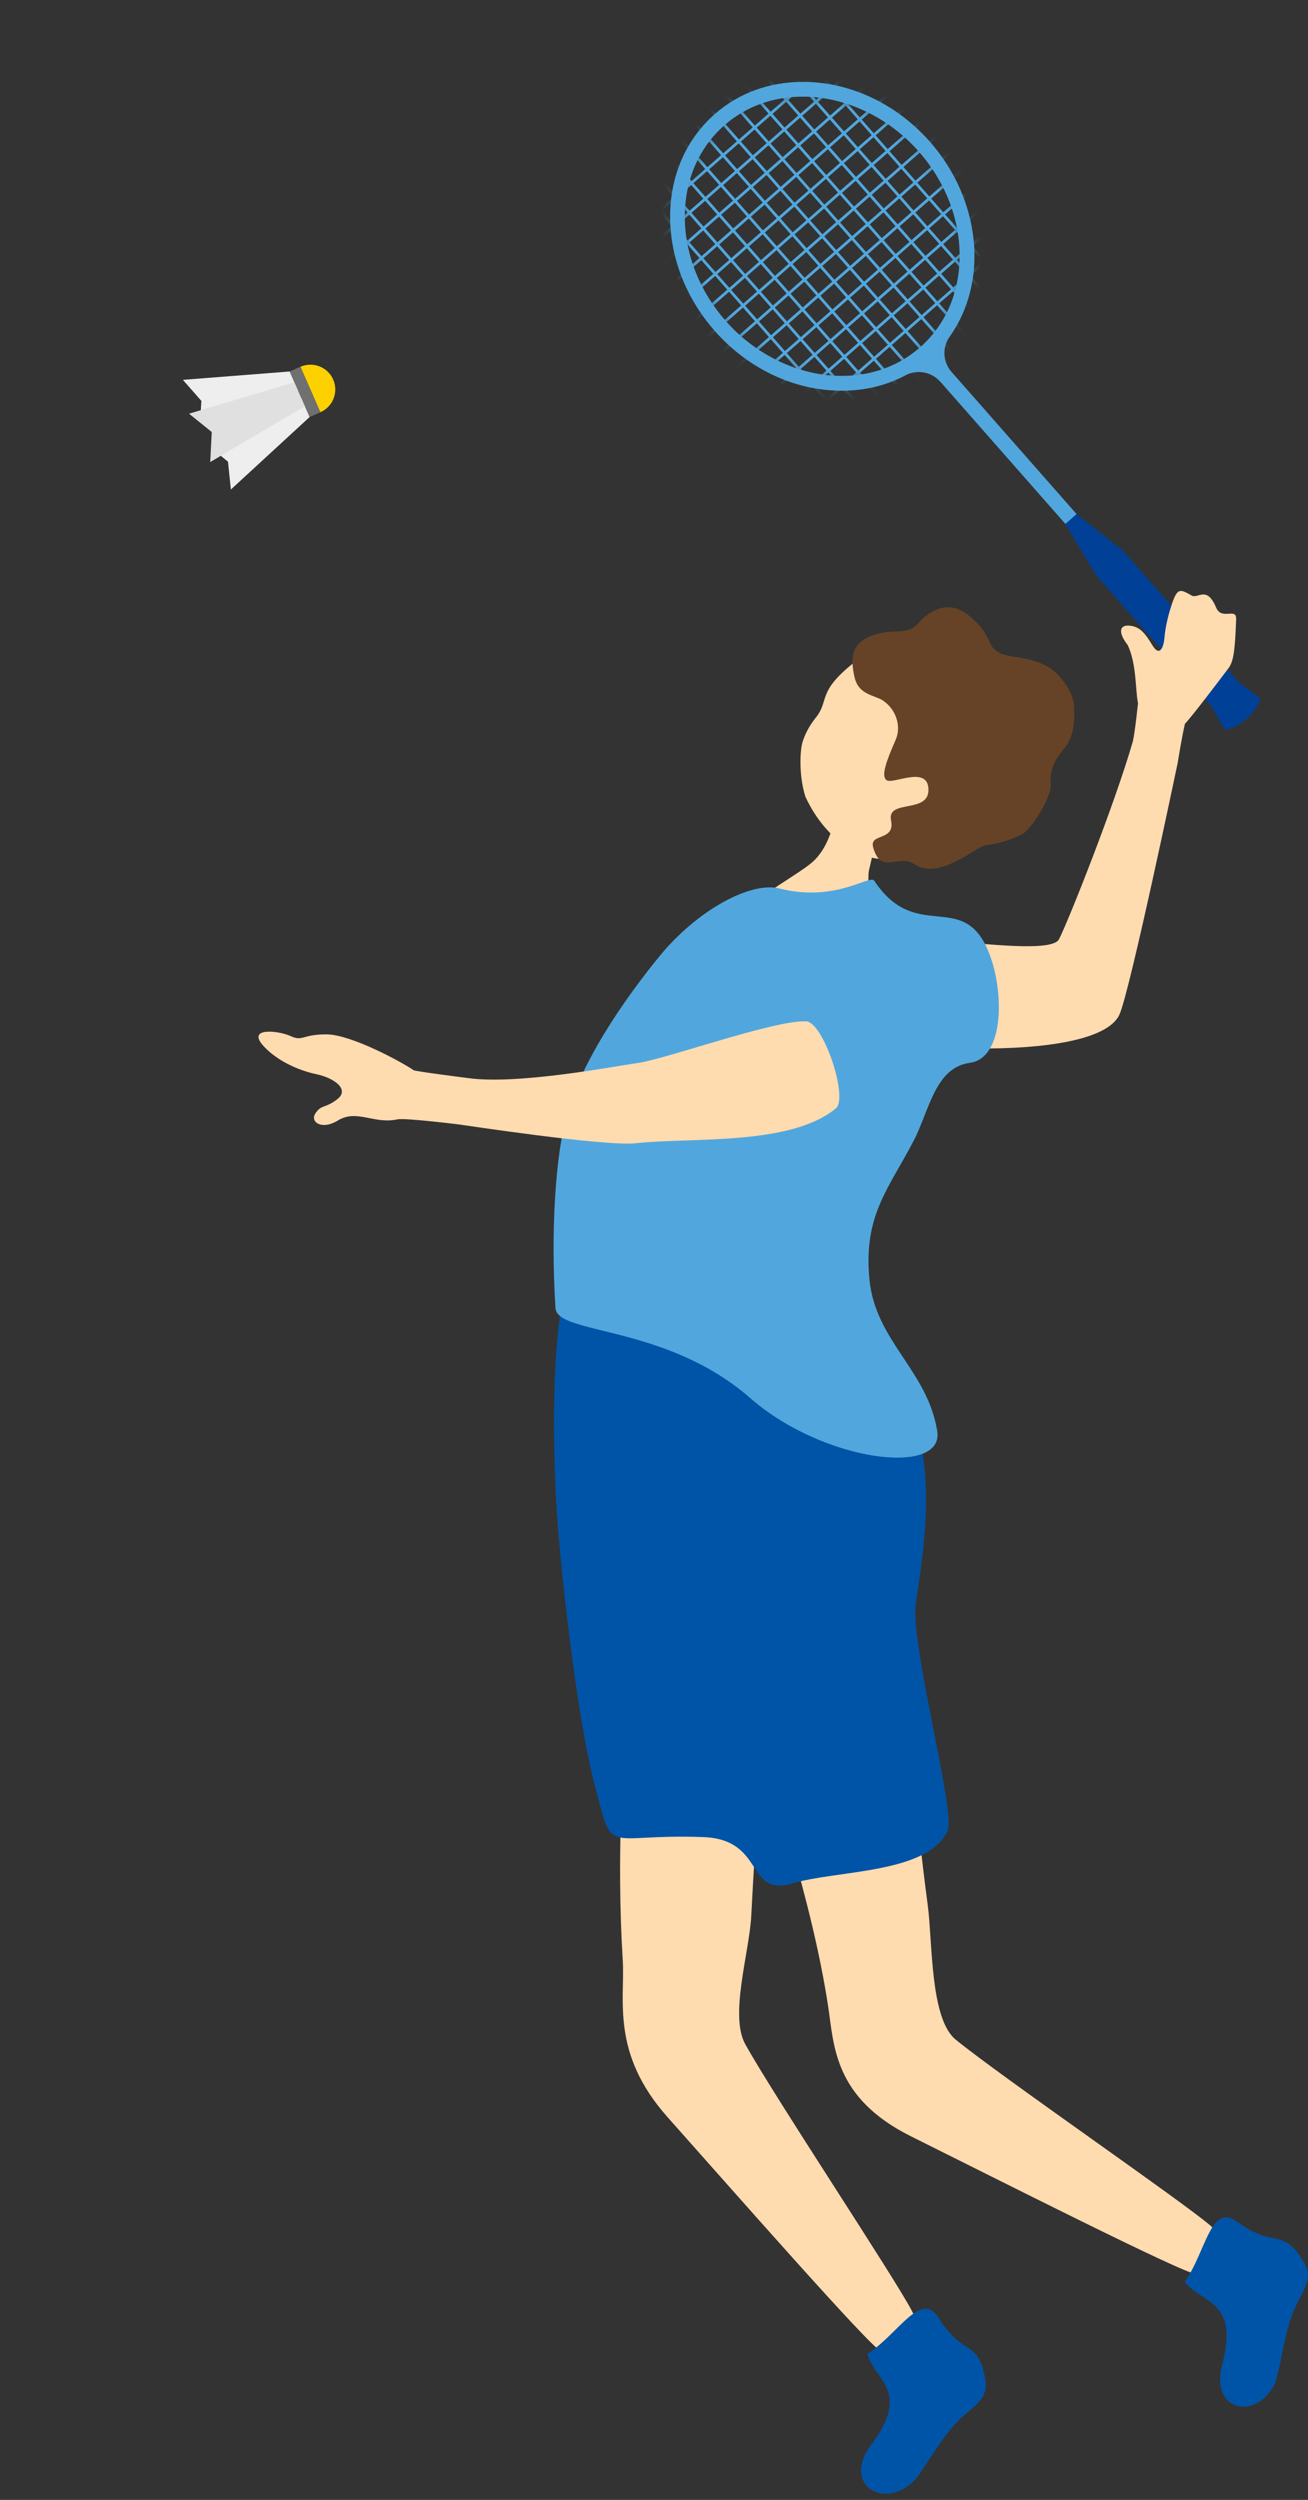 <svg width="90" height="172" viewBox="0 0 90 172" fill="none" xmlns="http://www.w3.org/2000/svg">
<rect x="0" y="0" width="90" height="172" fill="#333333" stroke="none"/>
<g clip-path="url(#clip0_589_3442)">
<path d="M20.673 25.235C21.538 24.858 22.55 25.25 22.927 26.114C23.305 26.977 22.912 27.987 22.041 28.364L20.668 25.229L20.673 25.235Z" fill="#FDD100"/>
<path d="M20.675 25.235L19.93 25.56L21.302 28.69L22.047 28.365L20.675 25.235Z" fill="#717071"/>
<path d="M19.928 25.559L12.583 26.135L13.857 27.584L13.778 28.866L20.515 26.904L19.928 25.559Z" fill="#EEEEEF"/>
<path d="M21.302 28.693L15.886 33.68L15.687 31.765L14.691 30.954L20.709 27.349L21.302 28.693Z" fill="#EEEEEF"/>
<path d="M14.57 29.724L13.008 28.463L20.253 26.302L20.977 27.95L14.465 31.791L14.57 29.724Z" fill="#E0E0E0"/>
<path d="M52.01 121.202C52.01 121.202 42.913 119.731 42.934 120.521C42.945 120.956 42.389 127.439 42.85 134.869C43.018 137.568 42.001 141.247 45.938 145.673C50.316 150.592 60 161.622 60.577 161.726C62.291 162.03 63.66 160.758 62.758 159.021C61.547 156.687 53.268 144.24 51.281 140.65C50.175 138.657 51.569 134.324 51.695 131.776C51.984 125.989 52.403 121.793 52.01 121.207V121.202Z" fill="#FFDBB0"/>
<path d="M59.685 161.962C61.893 160.517 63.366 157.514 64.619 159.529C66.307 162.249 67.34 160.852 67.812 163.83C68.027 165.2 66.7 165.677 65.647 166.864C64.415 168.256 63.366 170.286 62.779 170.804C60.671 172.662 57.934 170.888 59.958 168.188C62.726 164.505 60.147 163.741 59.685 161.962Z" fill="#0054A7"/>
<path d="M62.055 118.528C62.055 118.528 52.324 120.762 52.639 121.484C52.812 121.882 55.842 130.515 56.985 138.06C57.389 140.739 57.373 144.344 62.684 146.987C68.583 149.922 81.69 156.557 82.261 156.436C83.965 156.08 84.757 154.396 83.273 153.119C81.281 151.408 68.95 142.931 65.762 140.336C63.99 138.897 64.173 133.634 63.838 131.106C62.92 124.194 62.637 118.92 62.055 118.522V118.528Z" fill="#FFDBB0"/>
<path d="M81.522 156.996C83.032 154.835 83.279 151.497 85.192 152.904C87.772 154.798 88.212 153.119 89.759 155.709C90.472 156.902 89.418 157.838 88.883 159.33C88.259 161.077 88.044 163.353 87.693 164.049C86.43 166.561 83.231 165.928 84.102 162.668C85.292 158.22 82.613 158.472 81.522 156.991V156.996Z" fill="#0054A7"/>
<path d="M78.654 43.611C78.754 44.087 78.219 49.811 77.952 50.994C76.72 55.295 73.495 63.415 72.866 64.624C71.98 66.335 55.853 62.761 55.318 64.791C55.009 65.963 55.009 69.903 56.099 70.474C59.581 72.289 75.351 73.305 77.013 69.835C77.726 68.339 81.034 52.485 81.034 52.485C81.249 51.14 81.533 49.654 81.611 49.55" fill="#FFDBB0"/>
<path d="M57.677 54.813C57.871 54.85 60.404 55.509 60.65 55.525C60.666 55.98 59.942 59.287 59.796 59.868C59.544 60.857 60.482 67.109 59.754 68.365C59.355 68.773 48.424 69.113 49.383 65.288C50.086 62.505 54.804 60.391 56.021 59.203C57.473 57.791 57.62 55.096 57.672 54.808L57.677 54.813Z" fill="#FFDBB0"/>
<path d="M65.201 125.979C65.788 124.723 62.6 113.034 63.015 110.292C63.686 105.844 64.362 101.146 62.595 96.955C61.358 94.019 59.297 89.049 58.81 87.641C49.472 87.212 43.05 87.013 40.024 87.264C38.258 86.846 37.88 95.694 38.258 103.118C38.467 107.226 39.647 117.968 40.905 122.75C42.253 127.857 41.409 126.146 48.387 126.397C52.686 126.554 51.281 130.546 54.521 129.584C57.63 128.663 63.817 128.93 65.196 125.979H65.201Z" fill="#0054A7"/>
<path d="M64.488 98.462C63.812 94.27 60.231 92.277 59.822 88.018C59.402 83.623 61.133 81.817 62.863 78.495C63.953 76.397 64.331 73.456 66.732 73.126C69.17 72.792 69.097 68.03 67.99 65.409C66.223 61.212 63.03 64.906 60.173 60.626C59.932 60.066 57.588 62.133 53.614 61.129C51.884 60.689 48.618 62.201 45.876 65.205C45.876 65.205 40.606 71.201 39.049 76.538C38.226 79.363 37.88 84.617 38.221 90.001C38.336 91.853 45.802 91.105 51.627 96.196C56.671 100.602 64.996 101.601 64.488 98.462Z" fill="#51A7DD"/>
<path d="M64.362 58.293C62.144 59.444 59.916 59.313 58.527 58.444C57.137 57.576 56.115 56.325 55.412 54.803C54.972 53.395 55.035 51.71 55.213 51.083C55.381 50.507 55.711 49.9 56.125 49.387C57.095 48.189 56.178 47.645 58.742 45.604C59.523 44.982 63.539 42.413 67.413 44.542C70.821 46.415 69.002 55.886 64.357 58.298L64.362 58.293Z" fill="#FFDBB0"/>
<path d="M68.294 44.537C68.666 44.924 68.903 45.055 69.899 45.207C70.895 45.358 71.991 45.599 72.756 46.394C73.522 47.19 73.857 47.959 73.894 48.508C73.936 49.058 74.025 50.58 73.238 51.475C72.457 52.37 72.216 53.17 72.3 53.966C72.384 54.761 71.031 56.964 70.397 57.356C69.762 57.749 68.483 58.099 67.843 58.151C67.204 58.204 64.645 60.605 62.936 59.465C61.783 58.696 60.634 60.265 60.079 58.298C59.801 57.299 61.604 57.895 61.311 56.456C61.001 54.923 64.011 56.064 63.88 54.232C63.77 52.684 61.452 53.976 61.012 53.683C60.592 53.406 61.001 52.333 61.636 50.884C62.029 49.978 61.662 48.801 60.745 48.194C60.189 47.823 59.072 47.823 58.799 46.593C58.527 45.364 58.516 44.291 59.989 43.736C61.463 43.176 62.396 43.789 63.203 42.868C64.006 41.952 65.285 41.256 66.622 42.318C67.959 43.38 67.917 44.019 68.294 44.542V44.537Z" fill="#664327"/>
<path d="M55.454 70.275C53.362 70.154 45.786 72.87 43.915 73.132C42.305 73.357 35.61 74.659 32.181 74.173C32.181 74.173 28.569 73.712 28.459 73.634C27.662 73.079 24.175 71.185 22.487 71.169C20.799 71.154 20.846 71.677 20.007 71.29C19.168 70.903 16.908 70.651 18.151 71.991C19.063 72.975 20.495 73.639 21.758 73.906C23.022 74.173 24.065 74.958 23.216 75.622C22.366 76.287 22.125 75.968 21.706 76.601C21.307 77.197 22.141 77.767 23.226 77.108C24.542 76.276 25.732 77.375 27.352 77.014C27.85 76.904 31.683 77.375 31.683 77.38C31.725 77.38 41.639 78.898 43.768 78.657C47.532 78.238 54.385 78.861 57.52 76.255C58.38 75.538 56.671 70.338 55.465 70.269L55.454 70.275Z" fill="#FFDBB0"/>
<mask id="mask0_589_3442" style="mask-type:luminance" maskUnits="userSpaceOnUse" x="46" y="6" width="21" height="21">
<path d="M63.607 10.097C67.508 14.534 67.523 20.887 63.639 24.288C59.754 27.689 53.446 26.851 49.545 22.42C45.645 17.988 45.629 11.636 49.514 8.229C53.399 4.828 59.706 5.666 63.607 10.097Z" fill="white"/>
</mask>
<g mask="url(#mask0_589_3442)">
<path d="M42.374 10.922L42.228 11.05L59.89 31.127L60.035 30.999L42.374 10.922Z" fill="#51A7DD"/>
<path d="M43.462 9.966L43.317 10.094L60.978 30.171L61.124 30.043L43.462 9.966Z" fill="#51A7DD"/>
<path d="M44.55 9.012L44.404 9.139L62.066 29.217L62.212 29.089L44.55 9.012Z" fill="#51A7DD"/>
<path d="M45.642 8.06L45.496 8.187L63.158 28.265L63.303 28.137L45.642 8.06Z" fill="#51A7DD"/>
<path d="M46.73 7.103L46.584 7.231L64.246 27.308L64.392 27.18L46.73 7.103Z" fill="#51A7DD"/>
<path d="M47.817 6.151L47.671 6.279L65.332 26.356L65.478 26.228L47.817 6.151Z" fill="#51A7DD"/>
<path d="M48.905 5.19L48.759 5.317L66.421 25.395L66.567 25.267L48.905 5.19Z" fill="#51A7DD"/>
<path d="M49.993 4.241L49.847 4.368L67.509 24.446L67.654 24.318L49.993 4.241Z" fill="#51A7DD"/>
<path d="M51.085 3.289L50.939 3.416L68.6 23.494L68.746 23.366L51.085 3.289Z" fill="#51A7DD"/>
<path d="M52.173 2.332L52.027 2.46L69.689 22.537L69.835 22.41L52.173 2.332Z" fill="#51A7DD"/>
<path d="M53.265 1.375L53.119 1.502L70.781 21.58L70.926 21.452L53.265 1.375Z" fill="#51A7DD"/>
<path d="M72.306 13.889L52.188 31.515L52.316 31.66L72.434 14.034L72.306 13.889Z" fill="#51A7DD"/>
<path d="M71.355 12.803L51.237 30.429L51.365 30.575L71.483 12.949L71.355 12.803Z" fill="#51A7DD"/>
<path d="M70.396 11.719L50.278 29.345L50.406 29.491L70.524 11.865L70.396 11.719Z" fill="#51A7DD"/>
<path d="M69.438 10.633L49.32 28.259L49.448 28.404L69.566 10.778L69.438 10.633Z" fill="#51A7DD"/>
<path d="M68.484 9.543L48.366 27.169L48.494 27.315L68.612 9.689L68.484 9.543Z" fill="#51A7DD"/>
<path d="M67.525 8.452L47.407 26.078L47.535 26.223L67.653 8.597L67.525 8.452Z" fill="#51A7DD"/>
<path d="M66.569 7.372L46.452 24.998L46.58 25.143L66.697 7.517L66.569 7.372Z" fill="#51A7DD"/>
<path d="M65.615 6.282L45.497 23.908L45.625 24.053L65.743 6.428L65.615 6.282Z" fill="#51A7DD"/>
<path d="M64.657 5.196L44.539 22.822L44.667 22.967L64.785 5.341L64.657 5.196Z" fill="#51A7DD"/>
<path d="M63.703 4.106L43.585 21.732L43.713 21.878L63.831 4.252L63.703 4.106Z" fill="#51A7DD"/>
<path d="M62.745 3.02L42.627 20.646L42.755 20.791L62.873 3.166L62.745 3.02Z" fill="#51A7DD"/>
<path d="M61.789 1.935L41.671 19.561L41.799 19.706L61.917 2.08L61.789 1.935Z" fill="#51A7DD"/>
<path d="M60.834 0.845L40.717 18.471L40.845 18.616L60.962 0.991L60.834 0.845Z" fill="#51A7DD"/>
</g>
<path d="M64.698 26.265C64.315 25.831 63.77 25.596 63.219 25.596C62.904 25.596 62.59 25.669 62.302 25.826C60.98 26.527 59.502 26.883 57.919 26.883C54.663 26.883 51.475 25.376 49.168 22.755C47.197 20.51 46.111 17.721 46.111 14.906C46.111 12.086 47.207 9.579 49.184 7.848C50.835 6.398 52.932 5.634 55.245 5.634C58.501 5.634 61.688 7.141 63.995 9.763C67.482 13.729 68.053 19.359 65.348 23.157C64.818 23.901 64.871 24.905 65.474 25.59L74.439 35.783L73.668 36.458L64.703 26.265H64.698ZM55.245 6.649C53.184 6.649 51.318 7.33 49.855 8.611C48.03 10.207 47.06 12.53 47.123 15.142C47.181 17.622 48.182 20.086 49.934 22.08C52.02 24.45 55.003 25.863 57.913 25.863C59.974 25.863 61.84 25.182 63.303 23.901C65.075 22.346 66.045 20.091 66.029 17.543C66.014 14.995 65.017 12.473 63.224 10.432C61.138 8.062 58.154 6.649 55.245 6.649Z" fill="#51A7DD"/>
<path d="M85.239 46.944L83.352 48.597L84.29 50.235C84.82 50.109 85.334 49.853 85.779 49.461C86.225 49.068 86.545 48.592 86.739 48.084L85.234 46.938L85.239 46.944Z" fill="#004097"/>
<path d="M77.287 37.907L75.4 39.561L83.356 48.605L85.243 46.951L77.287 37.907Z" fill="#004097"/>
<path d="M74.077 35.37L73.301 36.05L75.398 39.55L77.286 37.902L74.077 35.37Z" fill="#004097"/>
<path d="M81.564 49.769C82.151 49.11 83.609 47.195 84.537 45.965C84.914 45.468 84.983 44.506 85.056 42.601C85.087 41.759 84.06 42.716 83.677 41.8C83.032 40.262 82.434 41.22 81.994 40.974C81.229 40.545 81.024 40.409 80.647 41.523C80.274 42.638 80.164 43.391 80.117 43.93C80.07 44.469 79.813 45.249 79.299 44.406C78.785 43.564 78.45 43.135 77.763 43.051C77.076 42.962 76.861 43.438 77.595 44.385C78.209 45.662 78.125 47.551 78.298 48.351" fill="#FFDBB0"/>
</g>
<defs>
<clipPath id="clip0_589_3442">
<rect width="90" height="170.722" fill="white" transform="translate(0 0.847)"/>
</clipPath>
</defs>
</svg>
